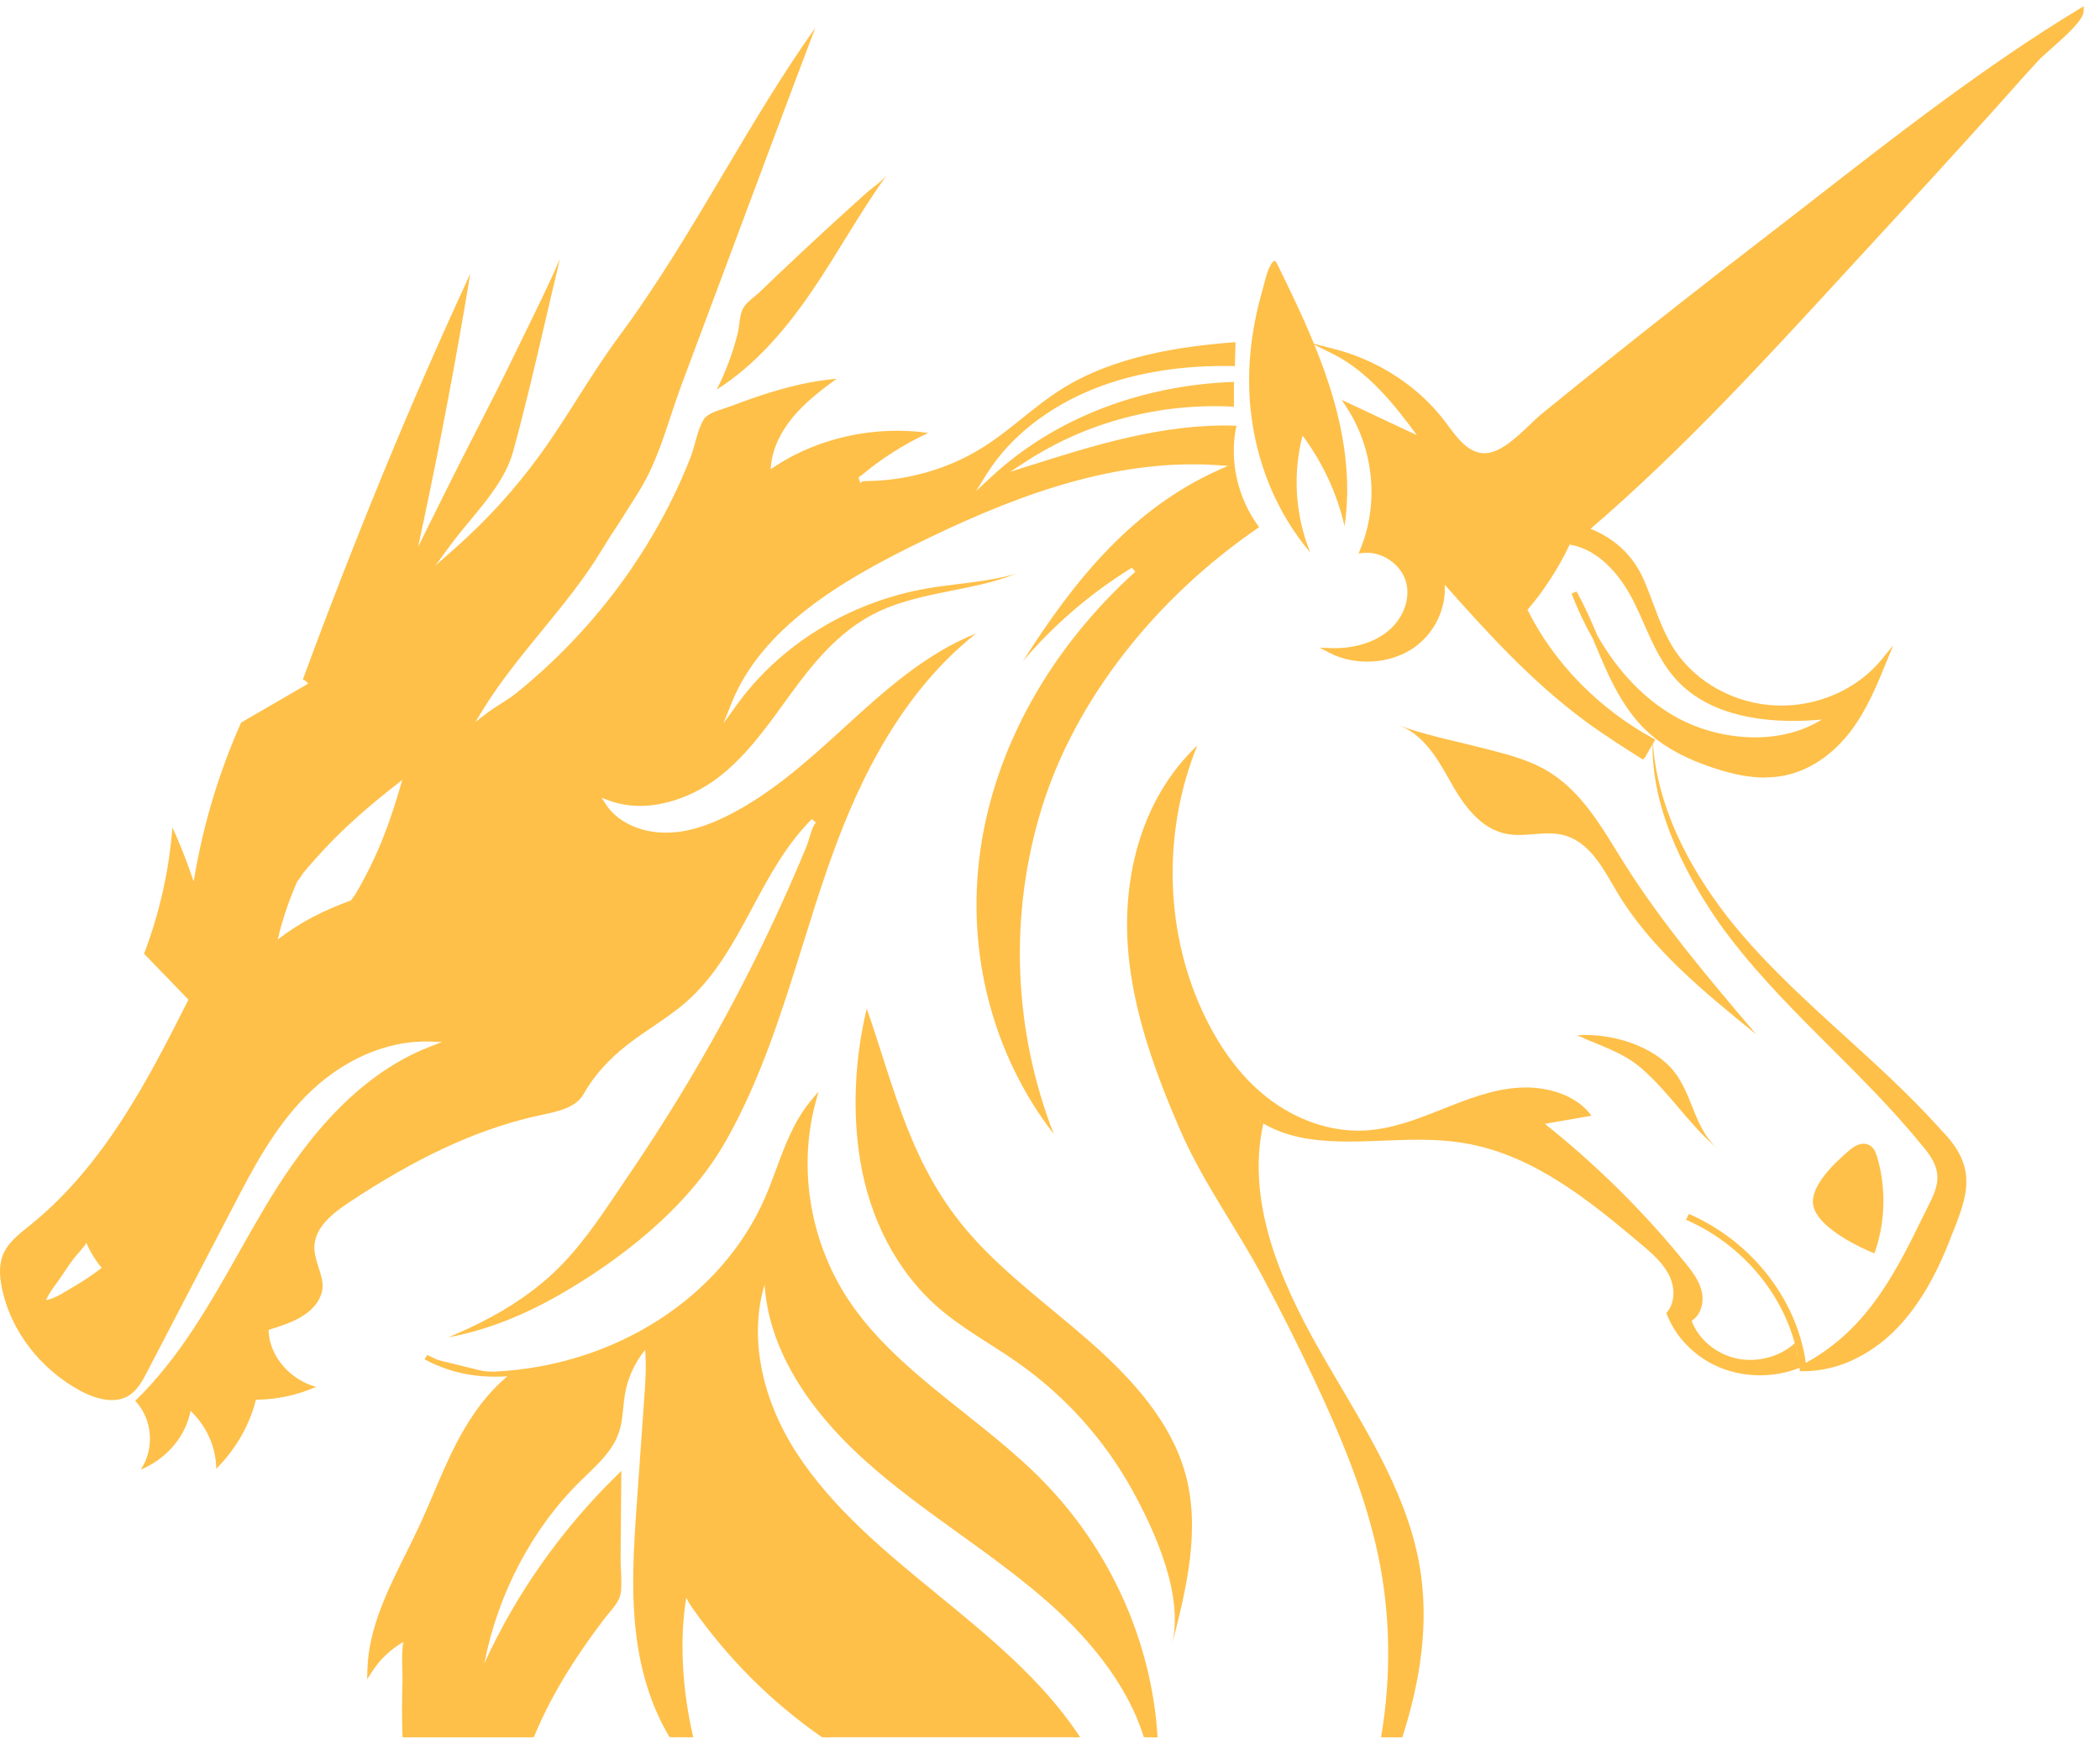 <svg width="73" height="61" viewBox="0 0 73 61" fill="none" xmlns="http://www.w3.org/2000/svg">
<path d="M17.224 47.761C16.373 47.764 15.577 47.583 14.806 47.169L15.23 47.272L16.806 47.658L17.224 47.761Z" fill="#FEC049"/>
<path d="M40.149 60.382H39.863C39.299 58.528 37.938 56.872 36.397 55.535C34.419 53.816 32.095 52.461 30.15 50.711C28.202 48.961 26.603 46.646 26.665 44.134C25.794 46.215 26.371 48.627 27.609 50.542C28.846 52.457 30.673 53.971 32.479 55.447C34.285 56.922 36.126 58.423 37.396 60.319C37.409 60.34 37.422 60.361 37.435 60.382H28.732C26.918 59.139 25.406 57.639 24.129 55.813C24.054 55.706 23.986 55.593 23.93 55.477C23.849 55.301 23.85 55.231 23.835 55.114C23.488 56.741 23.606 58.664 24.004 60.382H23.381C22.778 59.386 22.421 58.251 22.253 57.114C22.009 55.466 22.127 53.794 22.243 52.134C22.325 50.973 22.408 49.814 22.49 48.653C22.538 47.998 22.583 47.341 22.502 46.691C22.049 47.183 21.746 47.793 21.635 48.431C21.557 48.885 21.573 49.355 21.416 49.792C21.186 50.44 20.619 50.923 20.113 51.417C18.159 53.332 16.962 55.943 16.622 58.562C17.716 55.893 19.385 53.427 21.504 51.354C21.497 52.281 21.488 53.205 21.479 54.13C21.476 54.513 21.531 54.931 21.492 55.312C21.457 55.646 21.184 55.893 20.977 56.161C19.969 57.473 19.067 58.871 18.458 60.384H14.088C14.086 60.31 14.082 60.233 14.081 60.16C14.062 59.572 14.069 58.98 14.087 58.39C14.094 58.147 13.992 56.969 14.239 56.853C13.675 57.115 13.192 57.531 12.867 58.033C12.915 56.272 13.917 54.68 14.667 53.063C15.108 52.112 15.469 51.131 15.954 50.197C16.437 49.266 17.06 48.374 17.926 47.723C17.689 47.748 17.456 47.763 17.229 47.765C21.433 47.551 25.152 45.162 26.68 41.67C27.172 40.54 27.451 39.301 28.249 38.332C27.619 40.709 28.089 43.319 29.514 45.38C31.198 47.812 34.014 49.35 36.127 51.477C38.529 53.894 39.961 57.108 40.147 60.386L40.149 60.382Z" fill="#FEC049"/>
<path d="M36.198 51.414C35.369 50.58 34.421 49.825 33.504 49.096C32.084 47.967 30.615 46.801 29.595 45.329C28.19 43.301 27.722 40.69 28.343 38.35L28.452 37.939L28.173 38.275C27.599 38.97 27.288 39.812 26.986 40.628C26.862 40.96 26.736 41.304 26.591 41.633C25.08 45.092 21.401 47.462 17.22 47.672V47.674C17.078 47.674 16.941 47.671 16.805 47.659C16.244 47.62 15.726 47.493 15.228 47.273C15.142 47.237 15.06 47.196 14.975 47.153H14.973C14.973 47.153 14.96 47.149 14.956 47.143C14.921 47.127 14.888 47.111 14.855 47.091L14.805 47.169L14.757 47.246C15.507 47.649 16.317 47.85 17.215 47.85H17.24C17.37 47.85 17.503 47.844 17.638 47.836C16.967 48.398 16.387 49.159 15.868 50.157C15.573 50.726 15.32 51.321 15.076 51.898C14.917 52.268 14.753 52.653 14.581 53.025C14.429 53.352 14.264 53.684 14.105 54.004C13.467 55.284 12.811 56.607 12.772 58.03L12.763 58.366L12.95 58.078C13.213 57.672 13.588 57.32 14.023 57.067C13.974 57.298 13.972 57.661 13.988 58.15C13.992 58.254 13.994 58.339 13.992 58.387C13.972 59.063 13.969 59.626 13.986 60.163C13.988 60.237 13.992 60.312 13.993 60.384H14.184C14.182 60.309 14.178 60.232 14.177 60.157C14.16 59.626 14.164 59.064 14.184 58.393C14.184 58.343 14.182 58.253 14.178 58.144C14.152 57.385 14.185 56.976 14.283 56.931L14.238 56.851L14.196 56.773C13.723 56.993 13.301 57.321 12.98 57.714C13.099 56.446 13.696 55.243 14.277 54.079C14.435 53.756 14.601 53.424 14.754 53.096C14.928 52.722 15.091 52.337 15.25 51.964C15.493 51.391 15.745 50.797 16.038 50.236C16.602 49.15 17.239 48.349 17.986 47.791H17.988C21.925 47.346 25.321 45.013 26.767 41.702C26.913 41.37 27.043 41.022 27.166 40.688C27.409 40.029 27.662 39.352 28.052 38.758C27.586 41.027 28.09 43.488 29.434 45.427C30.467 46.921 31.947 48.096 33.379 49.233C34.292 49.96 35.236 50.711 36.057 51.537C38.424 53.923 39.857 57.137 40.048 60.385H40.239C40.048 57.095 38.596 53.833 36.197 51.417L36.198 51.414ZM36.463 55.469C35.513 54.645 34.469 53.891 33.458 53.164C32.362 52.374 31.226 51.557 30.216 50.646C27.289 48.014 26.722 45.653 26.76 44.135L26.773 43.63L26.575 44.101C25.779 46.006 26.134 48.431 27.526 50.587C28.797 52.555 30.72 54.127 32.415 55.514L32.445 55.539C34.221 56.99 36.057 58.491 37.312 60.366C37.315 60.372 37.319 60.378 37.324 60.383H37.548C37.526 60.346 37.5 60.308 37.476 60.272C36.205 58.376 34.358 56.865 32.571 55.405L32.542 55.38C30.857 54.003 28.945 52.442 27.689 50.496C26.442 48.567 26.043 46.423 26.578 44.653C26.677 46.197 27.42 48.382 30.082 50.774C31.099 51.691 32.24 52.512 33.34 53.304C34.346 54.029 35.387 54.779 36.33 55.599C37.634 56.731 39.147 58.39 39.761 60.381H39.959C39.342 58.33 37.794 56.627 36.461 55.469H36.463ZM24.209 55.765C24.129 55.651 24.066 55.544 24.018 55.44C23.953 55.304 23.946 55.242 23.936 55.154L23.858 54.552L23.742 55.097C23.414 56.637 23.476 58.542 23.902 60.381H24.099C23.707 58.711 23.618 56.984 23.855 55.534C23.907 55.639 23.969 55.745 24.049 55.861C25.302 57.646 26.795 59.141 28.575 60.383H28.898C27.044 59.126 25.497 57.601 24.21 55.766L24.209 55.765ZM22.348 57.101C22.104 55.455 22.224 53.769 22.338 52.138L22.585 48.657C22.63 48.01 22.678 47.34 22.597 46.679L22.572 46.477L22.428 46.632C21.962 47.141 21.655 47.757 21.541 48.416C21.512 48.58 21.495 48.747 21.479 48.908C21.449 49.208 21.42 49.491 21.324 49.761C21.132 50.307 20.677 50.743 20.239 51.165C20.172 51.227 20.107 51.291 20.042 51.353C18.162 53.198 16.878 55.82 16.525 58.548L16.431 59.267L16.71 58.59C17.764 56.018 19.385 53.597 21.405 51.577L21.382 54.128C21.38 54.277 21.388 54.432 21.395 54.582C21.407 54.823 21.418 55.072 21.395 55.3C21.37 55.536 21.21 55.727 21.042 55.929C20.993 55.987 20.942 56.046 20.899 56.105C19.731 57.625 18.896 59.025 18.354 60.38H18.558C19.095 59.061 19.913 57.692 21.054 56.206C21.098 56.15 21.145 56.093 21.193 56.037C21.371 55.824 21.556 55.604 21.586 55.315C21.609 55.075 21.598 54.82 21.586 54.573C21.579 54.424 21.57 54.271 21.573 54.126L21.599 51.124L21.433 51.289C19.505 53.175 17.926 55.419 16.836 57.818C17.304 55.401 18.499 53.121 20.181 51.474C20.244 51.411 20.311 51.347 20.376 51.285C20.829 50.85 21.298 50.4 21.504 49.814C21.608 49.523 21.638 49.218 21.667 48.923C21.683 48.764 21.699 48.599 21.728 48.442C21.823 47.887 22.064 47.363 22.427 46.915C22.475 47.489 22.433 48.075 22.392 48.645L22.146 52.126C22.029 53.766 21.909 55.459 22.158 57.125C22.34 58.35 22.719 59.452 23.276 60.38H23.492C22.921 59.454 22.532 58.343 22.348 57.1V57.101Z" fill="#FEC049"/>
<path d="M57.496 25.784C55.532 24.731 53.932 23.1 52.99 21.186C53.605 20.468 54.119 19.673 54.509 18.831C55.624 18.98 56.406 19.928 56.88 20.875C57.353 21.822 57.667 22.87 58.419 23.646C59.678 24.944 61.809 25.119 63.674 24.885C62.151 26.048 59.806 25.93 58.136 24.958C56.465 23.986 55.388 22.324 54.718 20.603C55.652 22.24 56.002 24.232 57.468 25.489C58.068 26.005 58.816 26.352 59.586 26.608C60.362 26.866 61.205 27.038 62.012 26.879C62.943 26.697 63.724 26.087 64.271 25.364C64.818 24.642 65.159 23.807 65.495 22.981C64.626 24.047 63.17 24.679 61.73 24.616C60.289 24.552 58.905 23.795 58.149 22.657C57.644 21.898 57.419 21.013 57.059 20.186C56.698 19.361 56.076 18.778 55.188 18.437C55.063 18.517 54.937 18.598 54.812 18.678C58.641 15.464 61.945 11.725 65.301 8.095C66.548 6.746 67.787 5.391 69.017 4.03C69.615 3.367 70.199 2.693 70.805 2.04C71.096 1.727 72.345 0.77 72.345 0.385C68.386 2.786 64.746 5.769 61.108 8.567C59.424 9.862 57.752 11.172 56.095 12.496C55.285 13.144 54.478 13.795 53.674 14.449C53.151 14.874 52.387 15.833 51.629 15.847C50.979 15.859 50.559 15.244 50.192 14.747C49.291 13.531 47.917 12.621 46.384 12.226C47.72 12.884 48.7 14.196 49.544 15.361C48.663 14.947 47.782 14.534 46.902 14.121C47.87 15.608 48.052 17.513 47.38 19.135C48.097 19.051 48.807 19.57 48.98 20.221C49.155 20.872 48.843 21.586 48.295 22.025C47.748 22.462 46.998 22.644 46.274 22.617C47.137 23.066 48.281 23.001 49.079 22.459C49.877 21.917 50.288 20.925 50.087 20.028C51.661 21.799 53.252 23.586 55.193 25.011C55.832 25.481 56.505 25.907 57.178 26.335L57.494 25.784H57.496Z" fill="#FEC049"/>
<path d="M61.363 27.028C60.829 27.028 60.24 26.916 59.557 26.689C58.649 26.388 57.945 26.016 57.405 25.553C56.42 24.709 55.925 23.526 55.446 22.381C55.417 22.313 55.388 22.244 55.359 22.175C55.089 21.703 54.846 21.188 54.629 20.632L54.803 20.56C55.083 21.051 55.314 21.581 55.532 22.1C56.239 23.332 57.127 24.264 58.186 24.881C59.605 25.706 61.769 25.984 63.33 25.009C61.917 25.143 59.688 25.084 58.347 23.703C57.784 23.124 57.461 22.392 57.149 21.685C57.036 21.429 56.918 21.163 56.792 20.911C56.46 20.249 55.736 19.125 54.565 18.928C54.182 19.739 53.689 20.502 53.099 21.197C54.036 23.071 55.612 24.672 57.541 25.705L57.445 25.859C55.464 24.798 53.85 23.151 52.9 21.222L52.876 21.173L52.912 21.131C53.522 20.418 54.029 19.632 54.417 18.795L54.446 18.732L54.518 18.742C55.82 18.915 56.608 20.128 56.962 20.836C57.091 21.092 57.209 21.359 57.323 21.617C57.629 22.311 57.947 23.028 58.486 23.584C59.887 25.027 62.328 24.963 63.658 24.794L63.991 24.752L63.731 24.951C62.281 26.058 59.905 26.092 58.081 25.03C57.271 24.559 56.559 23.909 55.949 23.087C56.336 23.953 56.794 24.791 57.529 25.42C58.051 25.867 58.733 26.228 59.615 26.521C60.564 26.836 61.318 26.921 61.989 26.789C62.808 26.628 63.589 26.103 64.189 25.31C64.626 24.732 64.933 24.076 65.208 23.42C64.307 24.275 63.011 24.758 61.722 24.701C60.243 24.636 58.84 23.868 58.064 22.699C57.719 22.18 57.501 21.597 57.289 21.032C57.188 20.762 57.084 20.483 56.966 20.215C56.623 19.43 56.028 18.864 55.195 18.533L54.862 18.747L54.743 18.608C58.058 15.825 61.021 12.603 63.885 9.486C64.331 9 64.776 8.515 65.224 8.032C66.463 6.691 67.713 5.323 68.939 3.967C69.167 3.713 69.394 3.458 69.621 3.204C69.981 2.799 70.353 2.381 70.728 1.976C70.811 1.886 70.968 1.747 71.149 1.588C71.46 1.312 71.928 0.898 72.138 0.609C68.995 2.542 66.022 4.855 63.146 7.093C62.484 7.608 61.824 8.122 61.164 8.629C59.487 9.918 57.801 11.241 56.153 12.558C55.353 13.196 54.539 13.854 53.731 14.511C53.606 14.613 53.465 14.748 53.314 14.892C52.835 15.35 52.238 15.92 51.625 15.932C50.959 15.946 50.535 15.374 50.162 14.869L50.106 14.793C49.369 13.8 48.297 13.005 47.09 12.543C48.16 13.297 48.986 14.436 49.617 15.306L49.821 15.589L47.134 14.328C47.95 15.751 48.094 17.516 47.514 19.034C48.217 19.025 48.888 19.523 49.067 20.197C49.241 20.848 48.952 21.608 48.352 22.088C47.921 22.432 47.334 22.643 46.695 22.694C47.459 22.938 48.364 22.827 49.015 22.384C49.779 21.865 50.178 20.902 49.986 20.042L49.908 19.691L50.154 19.968C51.702 21.71 53.303 23.511 55.245 24.937C55.881 25.404 56.562 25.836 57.221 26.256L57.116 26.404C56.45 25.982 55.766 25.548 55.125 25.077C53.257 23.704 51.708 21.995 50.219 20.321C50.279 21.158 49.858 22.031 49.128 22.527C48.306 23.086 47.11 23.153 46.22 22.692L45.873 22.511L46.27 22.526C47.024 22.552 47.736 22.346 48.225 21.955C48.773 21.518 49.036 20.828 48.88 20.24C48.713 19.612 48.026 19.146 47.384 19.22L47.226 19.238L47.283 19.1C47.942 17.511 47.762 15.62 46.812 14.162L46.641 13.898L49.252 15.124C48.528 14.134 47.571 12.912 46.332 12.3L45.557 11.918L46.401 12.135C47.947 12.534 49.354 13.466 50.262 14.691L50.319 14.767C50.66 15.229 51.046 15.753 51.602 15.753C51.608 15.753 51.613 15.753 51.619 15.753C52.152 15.744 52.719 15.202 53.175 14.767C53.328 14.62 53.472 14.482 53.603 14.376C54.41 13.719 55.225 13.062 56.025 12.422C57.674 11.104 59.361 9.783 61.039 8.492C61.699 7.985 62.359 7.472 63.02 6.958C65.979 4.655 69.04 2.274 72.285 0.305L72.433 0.215V0.379C72.433 0.671 71.91 1.157 71.278 1.715C71.101 1.872 70.948 2.007 70.87 2.091C70.496 2.494 70.125 2.912 69.766 3.316C69.538 3.571 69.311 3.826 69.082 4.08C67.856 5.436 66.605 6.804 65.365 8.146C64.918 8.629 64.474 9.113 64.027 9.599C61.281 12.587 58.445 15.673 55.291 18.379C56.158 18.731 56.78 19.326 57.139 20.146C57.258 20.418 57.364 20.699 57.465 20.972C57.672 21.527 57.888 22.1 58.222 22.604C58.965 23.724 60.309 24.458 61.726 24.52C63.146 24.584 64.554 23.97 65.411 22.921L65.811 22.43L65.576 23.005C65.242 23.825 64.895 24.672 64.339 25.407C63.712 26.236 62.889 26.787 62.022 26.957C61.807 26.999 61.584 27.021 61.351 27.021L61.363 27.028Z" fill="#FEC049"/>
<path d="M64.353 40.045C64.506 39.916 64.719 39.786 64.91 39.866C65.054 39.928 65.117 40.083 65.159 40.224C65.47 41.273 65.45 42.404 65.101 43.444C64.505 43.197 63.278 42.56 63.13 41.898C62.992 41.278 63.895 40.432 64.353 40.045Z" fill="#FEC049"/>
<path d="M65.16 43.565L65.062 43.524C64.873 43.446 63.22 42.742 63.036 41.917C62.9 41.305 63.641 40.525 64.288 39.98C64.535 39.77 64.758 39.706 64.949 39.786C65.128 39.862 65.201 40.038 65.25 40.202C65.564 41.261 65.543 42.422 65.192 43.47L65.159 43.565H65.16ZM64.418 40.112C63.568 40.828 63.133 41.473 63.224 41.882C63.352 42.453 64.383 43.035 65.041 43.321C65.351 42.33 65.361 41.244 65.067 40.249C65.031 40.125 64.978 39.993 64.871 39.947C64.728 39.887 64.545 40.004 64.418 40.111V40.112Z" fill="#FEC049"/>
<path d="M24.915 13.541C26.3 12.656 27.357 11.395 28.253 10.074C29.149 8.755 29.91 7.356 30.844 6.058C30.668 6.302 30.328 6.517 30.099 6.723C29.851 6.945 29.605 7.167 29.359 7.391C28.861 7.844 28.367 8.299 27.876 8.758C27.386 9.217 26.898 9.679 26.413 10.145C26.237 10.314 25.938 10.51 25.827 10.722C25.702 10.96 25.709 11.333 25.643 11.594C25.474 12.263 25.23 12.917 24.915 13.541Z" fill="#FEC049"/>
<path d="M43.766 18.318C43.014 17.305 42.723 16.002 42.981 14.797C40.473 14.701 37.965 15.496 35.748 16.199L35.116 16.4L35.663 16.043C37.764 14.671 40.329 13.994 42.894 14.136V13.273C39.614 13.391 36.618 14.565 34.448 16.585L33.93 17.068L34.298 16.478C35.099 15.194 36.445 14.133 38.088 13.491C39.499 12.939 41.128 12.682 42.926 12.726L42.949 11.892C41.087 12.033 38.74 12.357 36.865 13.547C36.399 13.844 35.961 14.195 35.538 14.534C35.087 14.896 34.621 15.269 34.114 15.582C32.928 16.315 31.492 16.718 30.067 16.72C30.038 16.735 30.008 16.734 29.984 16.728L29.911 16.791L29.843 16.603L29.89 16.556L29.885 16.542H29.911C29.917 16.538 29.924 16.536 29.93 16.535C30.634 15.942 31.42 15.444 32.268 15.047C30.436 14.786 28.472 15.207 26.959 16.197L26.786 16.31L26.809 16.114C26.881 15.506 27.2 14.882 27.73 14.309C28.131 13.875 28.607 13.511 29.083 13.165C28.357 13.226 27.578 13.389 26.712 13.66C26.327 13.78 25.914 13.925 25.409 14.116C25.335 14.143 25.252 14.171 25.167 14.199C24.89 14.289 24.577 14.39 24.461 14.581C24.323 14.808 24.24 15.107 24.16 15.396C24.109 15.576 24.058 15.763 23.993 15.927C23.816 16.374 23.619 16.821 23.409 17.254C22.988 18.121 22.494 18.969 21.942 19.775C20.836 21.387 19.5 22.834 17.97 24.072C17.788 24.22 17.593 24.344 17.404 24.464C17.246 24.565 17.082 24.668 16.928 24.786L16.528 25.09L16.784 24.673C17.381 23.702 18.119 22.801 18.832 21.929C19.568 21.029 20.33 20.097 20.932 19.094C21.112 18.794 21.253 18.581 21.389 18.375C21.499 18.207 21.606 18.045 21.728 17.847C21.805 17.721 21.881 17.602 21.959 17.48C22.119 17.232 22.285 16.976 22.462 16.64C22.823 15.952 23.071 15.201 23.311 14.475C23.43 14.116 23.553 13.746 23.687 13.385C24.245 11.899 24.8 10.412 25.355 8.925C26.33 6.314 27.335 3.62 28.344 0.962C27.178 2.609 26.149 4.341 25.152 6.022C24.029 7.914 22.867 9.872 21.51 11.704C21.002 12.39 20.537 13.121 20.087 13.829C19.661 14.499 19.221 15.191 18.743 15.847C17.888 17.021 16.893 18.11 15.786 19.084L15.139 19.654L15.641 18.97C15.861 18.67 16.108 18.374 16.344 18.088C16.96 17.347 17.595 16.58 17.84 15.684C18.259 14.155 18.591 12.723 18.945 11.207C19.109 10.498 19.279 9.773 19.463 9.009C19.093 9.855 18.68 10.696 18.278 11.518C18.141 11.798 18.004 12.077 17.87 12.354C17.405 13.317 17.13 13.851 16.782 14.53C16.38 15.311 15.881 16.284 14.874 18.321L14.535 19.006L14.692 18.267C15.31 15.374 15.865 12.432 16.348 9.512C14.306 13.924 12.399 18.547 10.527 23.618C10.569 23.629 10.609 23.651 10.639 23.683L10.714 23.761L10.619 23.816C10.225 24.048 9.857 24.26 9.49 24.471C9.129 24.679 8.767 24.888 8.381 25.115C7.646 26.766 7.112 28.503 6.795 30.276L6.731 30.636L6.61 30.288C6.43 29.773 6.223 29.261 5.994 28.761C5.877 30.258 5.547 31.733 5.008 33.149C5.241 33.388 5.491 33.648 5.74 33.906C6.003 34.179 6.266 34.453 6.509 34.702L6.552 34.745L6.525 34.799C5.181 37.452 3.658 40.46 1.095 42.544L0.982 42.635C0.649 42.903 0.305 43.179 0.133 43.543C-0.022 43.873 -0.041 44.273 0.072 44.803C0.383 46.26 1.394 47.578 2.777 48.331C3.153 48.536 3.868 48.835 4.421 48.54C4.763 48.357 4.958 47.983 5.114 47.683L8.092 41.963C8.789 40.625 9.51 39.239 10.617 38.112C11.86 36.847 13.434 36.157 14.93 36.201L15.367 36.216L14.964 36.372C12.137 37.461 10.309 40.113 9.179 42.012C8.881 42.512 8.589 43.03 8.307 43.53C7.289 45.334 6.236 47.197 4.702 48.689C5.309 49.337 5.377 50.353 4.893 51.079C5.725 50.736 6.372 50.027 6.585 49.204L6.628 49.036L6.751 49.167C7.236 49.688 7.509 50.364 7.517 51.05C8.177 50.391 8.647 49.589 8.881 48.715L8.899 48.649H8.972C9.668 48.635 10.36 48.482 10.988 48.204C10.091 47.958 9.388 47.161 9.339 46.29L9.335 46.224L9.404 46.202C9.808 46.074 10.226 45.939 10.573 45.707C10.951 45.455 11.183 45.114 11.211 44.77C11.23 44.532 11.155 44.299 11.075 44.053C10.996 43.806 10.913 43.55 10.931 43.285C10.972 42.646 11.558 42.173 12.127 41.796C14.439 40.262 16.448 39.321 18.451 38.835C18.563 38.809 18.679 38.784 18.798 38.758C19.399 38.631 20.02 38.5 20.286 38.027C20.637 37.401 21.154 36.82 21.823 36.302C22.101 36.086 22.398 35.885 22.685 35.69C23.081 35.422 23.489 35.144 23.85 34.829C24.877 33.93 25.527 32.719 26.154 31.549C26.731 30.472 27.328 29.358 28.222 28.469L28.363 28.59C28.262 28.691 28.19 28.936 28.131 29.134C28.101 29.235 28.072 29.331 28.042 29.404C26.945 32.062 25.644 34.679 24.174 37.183C23.44 38.433 22.652 39.676 21.832 40.878C21.711 41.056 21.591 41.234 21.471 41.413C20.805 42.403 20.117 43.425 19.215 44.265C19.081 44.392 18.938 44.515 18.792 44.634C17.988 45.292 17.029 45.858 15.858 46.364L15.586 46.481C16.886 46.243 18.198 45.733 19.577 44.929C21.394 43.869 23.849 42.095 25.229 39.663C26.442 37.527 27.18 35.158 27.897 32.868C28.174 31.979 28.462 31.058 28.773 30.165C29.622 27.722 31.069 24.28 33.931 22.018C32.161 22.722 30.731 24.024 29.345 25.288C28.124 26.401 26.86 27.551 25.355 28.319C24.527 28.742 23.791 28.951 23.112 28.94C22.233 28.934 21.446 28.555 21.059 27.953L20.916 27.731L21.177 27.826C22.527 28.318 24.001 27.748 24.931 27.051C25.873 26.343 26.57 25.382 27.245 24.451C27.329 24.334 27.415 24.218 27.499 24.102C28.228 23.106 29.111 21.989 30.37 21.341C31.22 20.902 32.188 20.709 33.123 20.521C33.441 20.458 33.77 20.392 34.089 20.317C34.548 20.21 34.961 20.083 35.328 19.938C35.217 19.971 35.11 19.999 35.007 20.024C34.454 20.159 33.881 20.23 33.326 20.298C32.96 20.344 32.582 20.391 32.214 20.454C29.527 20.925 27.117 22.406 25.6 24.516L25.146 25.147L25.431 24.435C26.473 21.83 29.245 20.186 31.82 18.922C34.892 17.413 38.543 15.906 42.328 16.168L42.683 16.192L42.363 16.336C39.405 17.663 37.404 20.073 35.559 22.981C36.624 21.723 37.904 20.622 39.346 19.733L39.466 19.87C36.509 22.544 34.597 25.968 34.085 29.513C33.569 33.078 34.495 36.651 36.631 39.416C35.218 35.784 35.069 31.778 36.22 28.064C37.369 24.361 40.121 20.812 43.776 18.318H43.766ZM2.543 44.732C2.276 44.886 1.907 45.144 1.601 45.186C1.723 44.893 1.997 44.577 2.175 44.303C2.302 44.107 2.437 43.915 2.576 43.726C2.624 43.661 3.02 43.239 2.998 43.188C3.129 43.502 3.312 43.8 3.536 44.066C3.223 44.309 2.89 44.531 2.543 44.732ZM12.212 31.29C11.265 31.637 10.436 32.05 9.654 32.655C9.815 31.969 10.042 31.296 10.329 30.646C10.329 30.646 10.517 30.393 10.527 30.363V30.358C11.611 29.059 12.622 28.16 13.983 27.11C13.561 28.583 13.154 29.709 12.373 31.05C12.412 31.019 12.17 31.32 12.21 31.289L12.212 31.29Z" fill="#FEC049"/>
<path d="M35.373 47.358C37.037 48.524 38.397 50.053 39.349 51.772C40.17 53.257 41.17 55.487 40.734 57.19C41.245 55.207 41.755 53.125 41.187 51.155C40.682 49.41 39.381 47.957 37.971 46.708C36.562 45.459 35.004 44.343 33.765 42.947C31.656 40.57 31.111 37.874 30.13 35.057C29.716 36.777 29.616 38.645 29.911 40.388C30.234 42.301 31.128 44.17 32.66 45.486C33.488 46.197 34.474 46.727 35.374 47.358H35.373Z" fill="#FEC049"/>
<path d="M43.477 14.256C43.662 16.04 44.354 17.792 45.546 19.203C45.026 17.912 44.932 16.478 45.28 15.139C45.983 16.086 46.482 17.163 46.739 18.287C46.982 16.671 46.725 15.018 46.227 13.452C45.816 12.158 45.244 10.914 44.647 9.686C44.575 9.537 44.504 9.388 44.43 9.24C44.34 9.061 44.308 8.989 44.187 9.186C44.027 9.445 43.963 9.819 43.88 10.105C43.693 10.752 43.558 11.413 43.485 12.079C43.406 12.802 43.4 13.531 43.474 14.256H43.477Z" fill="#FEC049"/>
<path d="M51.701 26.041C52.393 26.219 53.094 26.4 53.707 26.746C54.982 27.466 55.69 28.778 56.441 29.975C57.771 32.094 59.415 34.028 61.053 35.954C59.227 34.475 57.364 32.954 56.198 30.983C55.727 30.188 55.256 29.233 54.307 29.015C53.688 28.873 53.03 29.099 52.404 28.989C51.428 28.819 50.834 27.918 50.38 27.099C49.926 26.281 49.372 25.37 48.408 25.145C48.581 25.186 48.755 25.254 48.921 25.315C49.749 25.59 50.792 25.806 51.702 26.04L51.701 26.041Z" fill="#FEC049"/>
<path d="M59.65 39.873C58.89 39.168 58.828 38.029 58.184 37.23C57.465 36.336 55.99 35.897 54.827 35.983C55.641 36.365 56.387 36.546 57.085 37.154C58.035 37.981 58.691 39.053 59.65 39.875V39.873Z" fill="#FEC049"/>
<path d="M57.45 25.713C57.577 27.97 58.655 30.071 60.057 31.878C62.214 34.62 65.17 36.682 67.5 39.301C68.704 40.524 68.449 41.461 67.864 42.88C67.266 44.478 66.311 46.304 64.588 47.18C63.968 47.511 63.268 47.677 62.567 47.66C62.361 45.428 60.796 43.347 58.608 42.395L58.71 42.193C60.943 43.167 62.542 45.26 62.795 47.534C62.795 47.534 62.644 47.437 62.649 47.437C64.758 46.33 65.767 44.501 66.757 42.465C67.281 41.37 67.75 40.875 66.809 39.807C64.622 37.107 61.78 34.922 59.753 32.072C58.454 30.2 57.369 27.93 57.45 25.713Z" fill="#FEC049"/>
<path d="M62.558 47.392C62.503 47.155 62.449 46.921 62.393 46.683L62.387 46.689C61.866 47.165 61.078 47.369 60.367 47.217C59.654 47.062 59.042 46.55 58.804 45.909C59.144 45.688 59.245 45.245 59.151 44.871C59.06 44.495 58.81 44.172 58.559 43.865C57.133 42.109 55.502 40.495 53.703 39.061C54.244 38.968 54.783 38.874 55.324 38.779C54.797 38.053 53.772 37.75 52.828 37.803C51.885 37.856 50.996 38.209 50.127 38.556C49.258 38.902 48.367 39.249 47.424 39.294C46.198 39.353 44.987 38.882 44.05 38.147C43.113 37.414 42.431 36.435 41.919 35.401C40.474 32.484 40.395 28.915 41.621 25.912C39.589 27.831 38.944 30.729 39.252 33.403C39.485 35.432 40.202 37.378 41.018 39.261C41.799 41.066 42.957 42.636 43.89 44.377C44.518 45.551 45.115 46.741 45.682 47.943C46.61 49.913 47.456 51.931 47.903 54.043C48.342 56.117 48.367 58.276 48.008 60.384H48.747C49.376 58.433 49.694 56.394 49.343 54.396C48.867 51.689 47.219 49.306 45.842 46.879C44.471 44.46 43.318 41.722 43.916 39.049C45.446 39.958 47.477 39.613 49.32 39.613C49.897 39.613 50.474 39.651 51.041 39.756C53.37 40.197 55.251 41.734 57.013 43.214C57.391 43.533 57.78 43.862 58.004 44.29C58.229 44.717 58.253 45.269 57.926 45.635C58.231 46.474 58.93 47.184 59.805 47.539C60.67 47.888 61.688 47.89 62.553 47.541C62.56 47.539 62.569 47.535 62.576 47.534C62.58 47.532 62.586 47.53 62.589 47.528C62.58 47.483 62.569 47.44 62.559 47.396L62.558 47.392ZM43.755 38.945C43.776 38.958 43.797 38.971 43.818 38.984C43.802 38.987 43.783 38.978 43.755 38.945Z" fill="#FEC049"/>
</svg>
